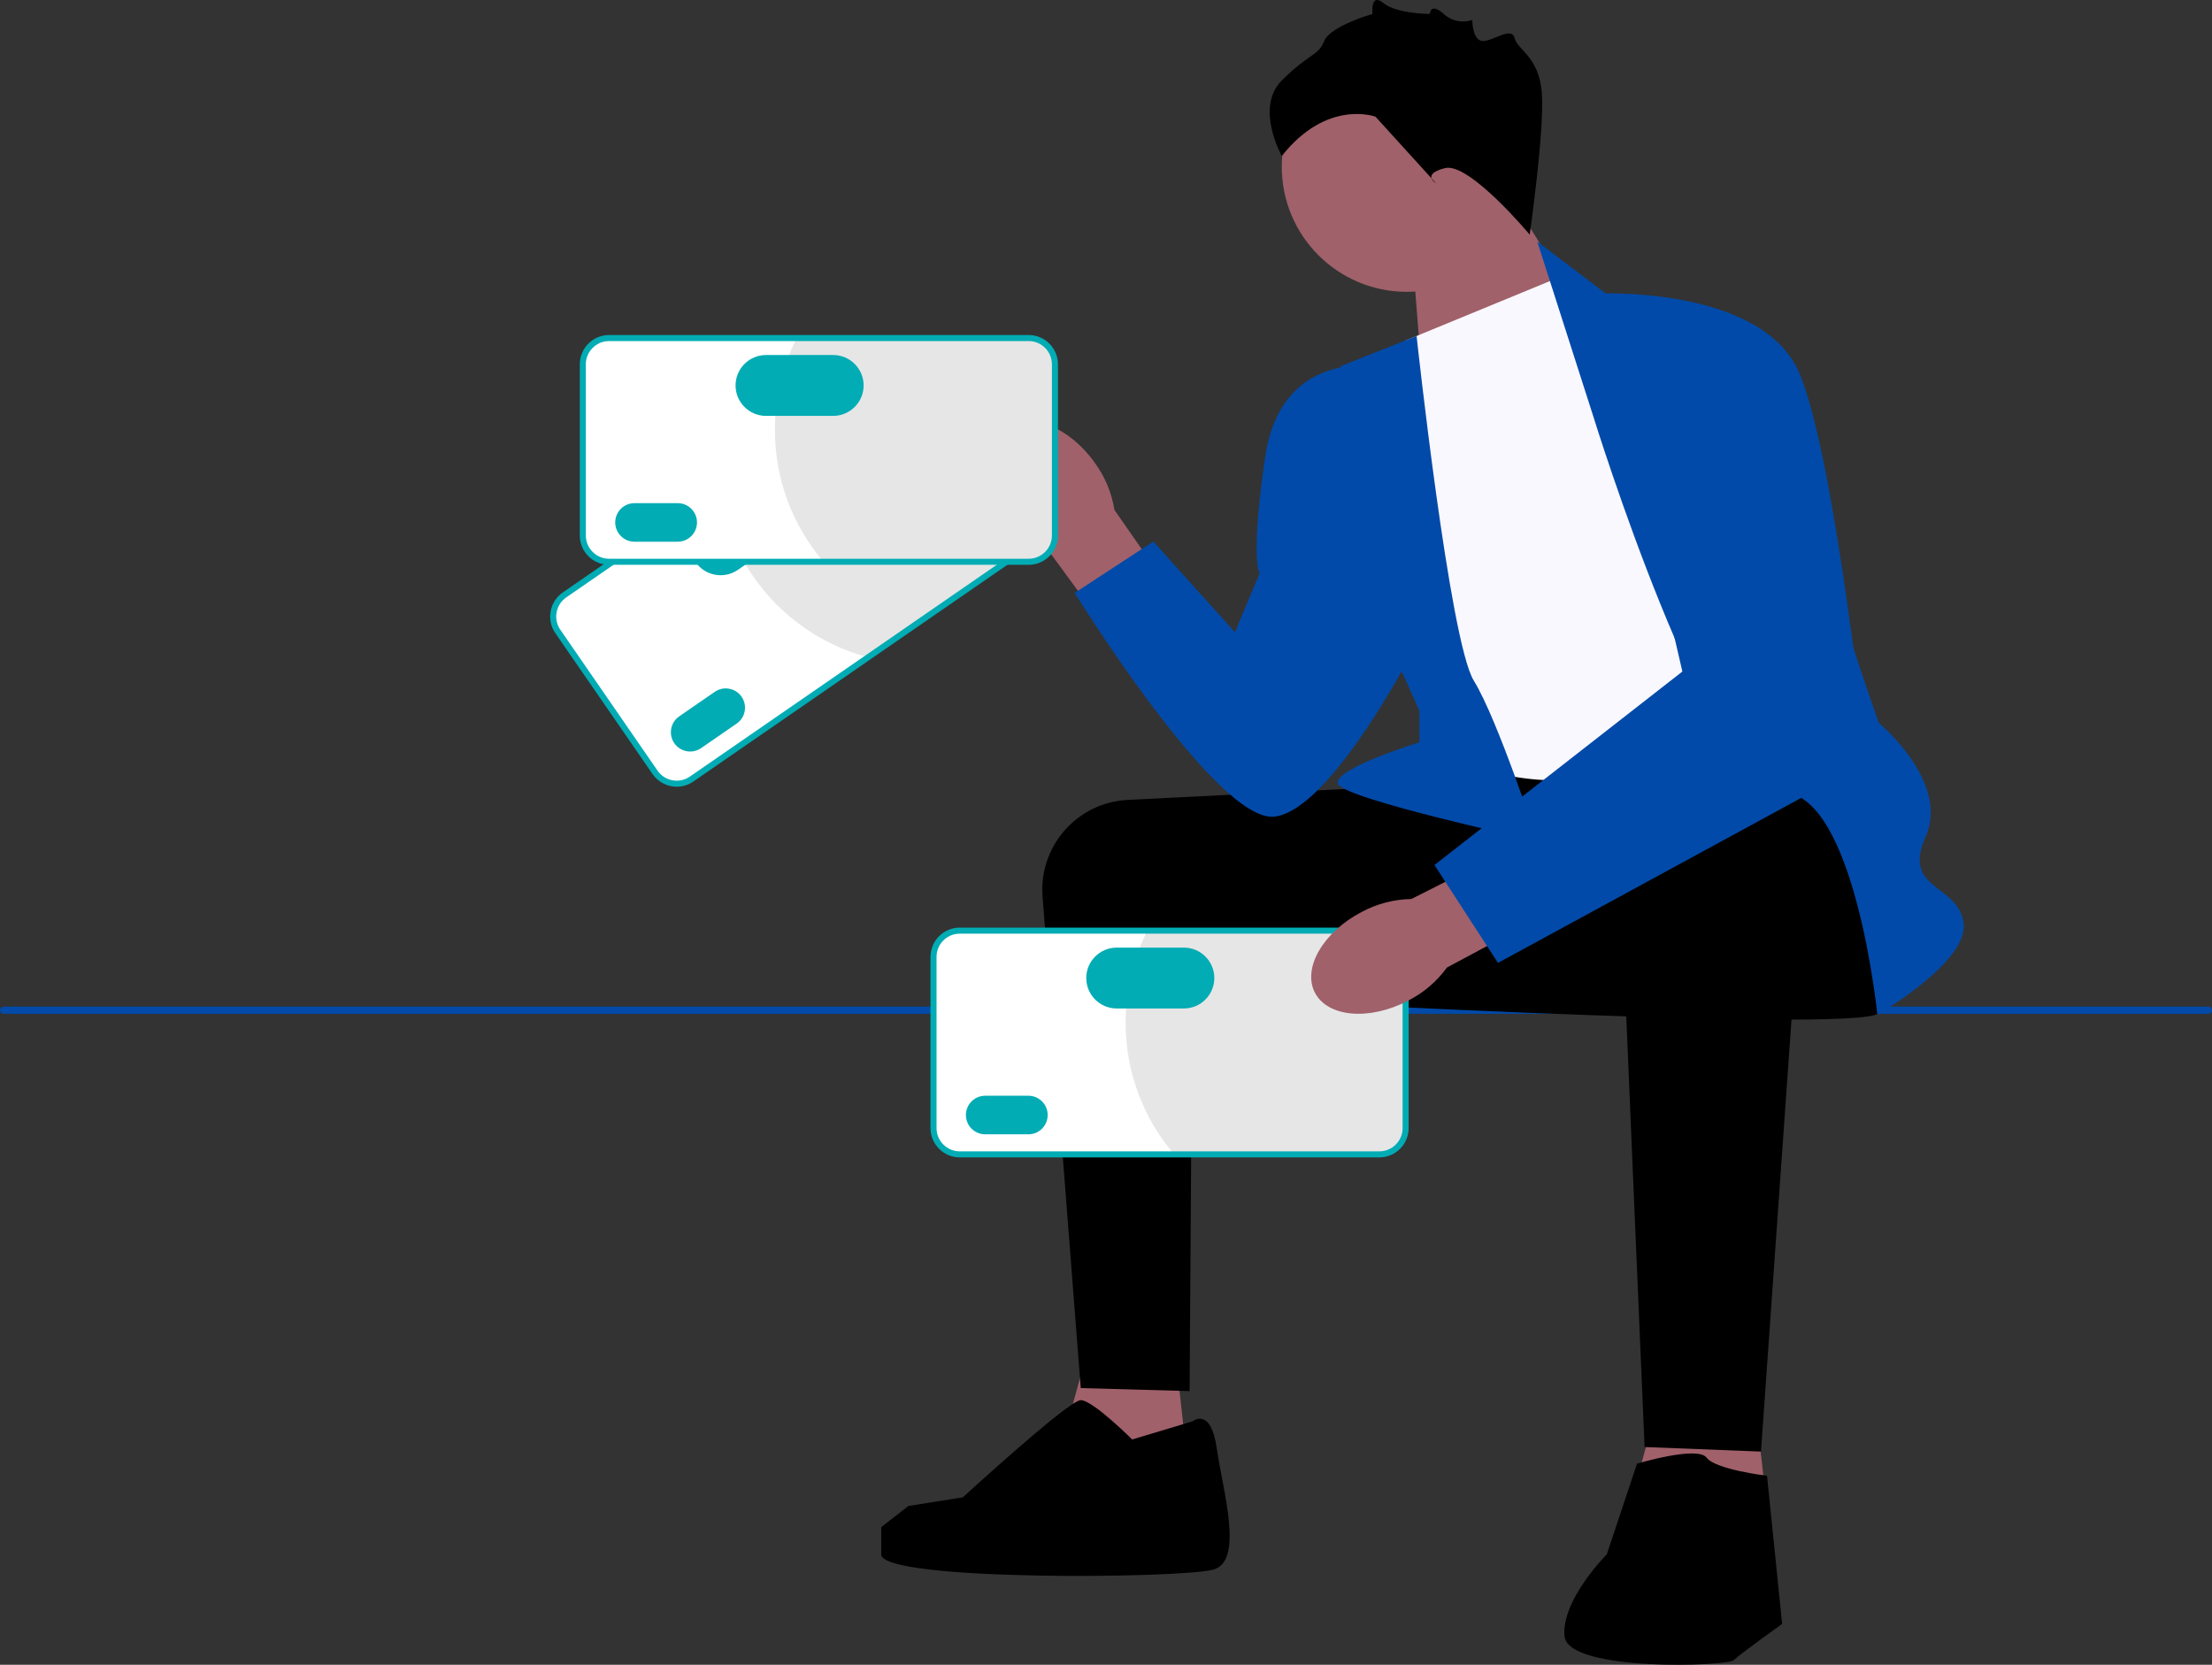 <svg width="186" height="140" viewBox="0 0 186 140" fill="none" xmlns="http://www.w3.org/2000/svg">
<rect x="0" y="0" width="186" height="140" fill="#333333" stroke="none"/>
<g id="undraw_make_it_rain_re_w9pc 1" clip-path="url(#clip0_24245_5662)">
<path id="Vector" d="M0 84.957C0 85.125 0.135 85.259 0.303 85.259H185.697C185.865 85.259 186 85.125 186 84.957C186 84.789 185.865 84.654 185.697 84.654H0.303C0.135 84.654 0 84.789 0 84.957Z" fill="#014AA9"/>
<path id="Vector_2" d="M118.714 20.749L119.686 33.196L133.784 27.306L125.832 14.647L118.714 20.749Z" fill="#A0616A"/>
<path id="Vector_3" d="M118.291 24.541C124.095 24.541 128.8 19.835 128.8 14.03C128.8 8.225 124.095 3.52 118.291 3.52C112.487 3.52 107.782 8.225 107.782 14.03C107.782 19.835 112.487 24.541 118.291 24.541Z" fill="#A0616A"/>
<path id="Vector_4" d="M98.631 112.029L100.41 127.993L87.954 126.267L92.021 111.52L98.631 112.029Z" fill="#A0616A"/>
<path id="Vector_5" d="M147.185 114.317L148.965 130.281L136.509 128.555L140.576 113.808L147.185 114.317Z" fill="#A0616A"/>
<path id="Vector_6" d="M117.569 66.134C117.399 66.134 103.805 66.817 94.823 67.269C90.572 67.483 87.336 71.163 87.666 75.408L90.877 116.732L100.029 116.986L100.252 83.678L118.332 84.695L117.569 66.134Z" fill="black"/>
<path id="Vector_7" d="M157.481 65.88C157.481 65.88 159.769 83.424 157.989 85.204C156.21 86.984 100.41 83.806 100.41 83.806C100.41 83.806 112.651 66.125 114.856 65.621C117.061 65.118 152.142 63.338 152.142 63.338L157.481 65.88Z" fill="black"/>
<path id="uuid-91047c5b-47d7-4179-8a16-40bd6d529b28-453" d="M85.193 43.792C83.069 40.82 82.879 37.314 84.771 35.961C86.663 34.609 89.918 35.923 92.043 38.897C92.909 40.073 93.48 41.439 93.709 42.882L102.553 55.59L97.52 59.075L88.425 46.659C87.135 45.975 86.026 44.992 85.193 43.792Z" fill="#A0616A"/>
<path id="Vector_8" d="M118.205 28.631L131.17 23.291L155.574 60.922C155.574 60.922 138.542 64.736 132.695 65.499C126.848 66.261 120.239 63.21 120.239 63.21L118.205 28.631Z" fill="#FAF8FF"/>
<path id="Vector_9" d="M133.966 34.987L129.263 20.314L135.365 24.944C135.365 24.944 152.651 36.386 152.651 41.217C152.651 46.048 157.989 60.795 157.989 60.795C157.989 60.795 163.963 65.753 161.93 70.33C159.896 74.906 164.599 74.271 165.107 77.576C165.616 80.881 157.862 85.331 157.862 85.331C157.862 85.331 155.956 66.643 149.855 66.643C143.754 66.643 133.966 34.987 133.966 34.987Z" fill="#014AA9"/>
<path id="Vector_10" d="M119.116 28.256L112.74 30.792C112.74 30.792 113.756 48.59 114.773 50.116C115.79 51.642 119.349 59.778 119.349 59.778V62.43C119.349 62.43 112.231 64.609 112.485 65.88C112.74 67.151 129.263 70.711 129.263 70.711C129.263 70.711 125.959 60.541 123.925 57.235C121.891 53.93 119.116 28.256 119.116 28.256Z" fill="#014AA9"/>
<path id="Vector_11" d="M115.028 30.792C115.028 30.792 107.655 29.775 106.384 38.42C105.113 47.065 105.921 48.209 105.921 48.209L103.842 53.167L96.978 45.539L90.369 49.862C90.369 49.862 102.317 69.186 107.147 68.677C111.977 68.168 119.095 54.184 119.095 54.184L115.028 30.792Z" fill="#014AA9"/>
<path id="Vector_12" d="M151.847 68.687L148.075 122.072L138.288 121.69C138.288 121.69 136.127 71.22 136.127 70.457C136.127 69.694 137.144 65.372 143.499 65.118C149.855 64.863 151.847 68.687 151.847 68.687Z" fill="black"/>
<path id="Vector_13" d="M137.652 123.089C137.652 123.089 142.737 121.563 143.499 122.58C144.262 123.597 148.583 124.106 148.583 124.106L149.855 136.564C149.855 136.564 146.296 139.107 145.787 139.615C145.279 140.124 131.805 140.633 131.551 137.581C131.297 134.53 135.11 130.716 135.11 130.716L137.652 123.089Z" fill="black"/>
<path id="Vector_14" d="M100.283 119.529C100.283 119.529 101.808 118.258 102.317 121.817C102.825 125.377 104.605 131.225 102.063 131.988C99.52 132.75 74.099 133.005 74.099 130.716V128.428L76.387 126.648L80.964 125.919C80.964 125.919 89.86 117.749 90.877 117.749C91.894 117.749 95.199 121.054 95.199 121.054L100.283 119.529Z" fill="black"/>
<path id="Vector_15" d="M128.628 19.732C128.628 19.732 123.544 13.63 121.51 14.138C119.476 14.647 120.747 15.41 120.747 15.41L115.663 9.816C115.663 9.816 111.596 8.29 107.782 13.121C107.782 13.121 105.495 9.053 107.782 6.765C110.07 4.476 110.833 4.731 111.341 3.459C111.85 2.188 115.409 1.171 115.409 1.171C115.409 1.171 115.205 -0.659 116.324 0.256C117.443 1.171 120.237 1.171 120.237 1.171C120.237 1.171 120.253 0.154 121.39 1.171C122.527 2.188 123.798 1.68 123.798 1.68C123.798 1.68 123.798 3.439 124.688 3.449C125.577 3.459 127.103 2.188 127.357 3.205C127.611 4.222 129.391 4.731 129.645 7.782C129.899 10.833 128.628 19.732 128.628 19.732Z" fill="black"/>
<g id="Group">
<path id="Vector_16" d="M87.194 45.474L58.153 65.516C57.151 66.208 55.773 65.955 55.082 64.953L46.906 53.102C46.214 52.1 46.467 50.722 47.469 50.03L76.51 29.988C77.512 29.296 78.889 29.549 79.581 30.551L87.757 42.402C88.448 43.404 88.196 44.782 87.194 45.474Z" fill="white"/>
<path id="Vector_17" d="M79.528 30.588L87.704 42.439C88.376 43.414 88.132 44.748 87.157 45.421L72.905 55.257C69.146 54.23 65.716 51.923 63.33 48.464C61.768 46.199 60.826 43.691 60.466 41.139L76.546 30.041C77.521 29.369 78.855 29.613 79.528 30.588Z" fill="#E6E6E6"/>
<path id="Vector_18" d="M56.903 66.161C56.12 66.161 55.35 65.789 54.873 65.098L46.697 53.247C46.324 52.706 46.184 52.052 46.303 51.404C46.421 50.756 46.784 50.194 47.325 49.821L76.365 29.778C77.483 29.008 79.019 29.29 79.79 30.407L87.966 42.258C88.339 42.798 88.479 43.453 88.36 44.1C88.242 44.748 87.879 45.31 87.338 45.683L58.298 65.726C57.872 66.02 57.385 66.161 56.903 66.161ZM77.761 29.852C77.378 29.852 76.992 29.964 76.654 30.197L47.614 50.24C47.185 50.535 46.897 50.982 46.803 51.496C46.708 52.01 46.819 52.529 47.115 52.958L55.291 64.809C55.903 65.695 57.122 65.919 58.009 65.307L87.049 45.265C87.478 44.969 87.766 44.523 87.86 44.009C87.955 43.495 87.844 42.975 87.548 42.547L79.372 30.696C78.993 30.147 78.382 29.852 77.761 29.852Z" fill="#01ACB4"/>
<path id="Vector_19" d="M57.113 60.243C56.377 60.752 56.191 61.764 56.699 62.5C57.207 63.236 58.219 63.422 58.955 62.914L61.945 60.85C62.681 60.342 62.867 59.33 62.359 58.594C61.851 57.858 60.839 57.672 60.103 58.18L57.113 60.243Z" fill="#01ACB4"/>
<path id="Vector_20" d="M59.14 43.71C57.979 44.512 57.686 46.109 58.487 47.27C59.288 48.431 60.885 48.724 62.046 47.923L66.697 44.713C67.858 43.912 68.151 42.315 67.35 41.153C66.549 39.992 64.952 39.699 63.791 40.5L59.14 43.71Z" fill="#01ACB4"/>
</g>
<g id="Group_2">
<path id="Vector_21" d="M86.498 47.244H51.215C49.998 47.244 49.007 46.253 49.007 45.035V30.637C49.007 29.419 49.998 28.429 51.215 28.429H86.498C87.716 28.429 88.706 29.419 88.706 30.637V45.035C88.706 46.253 87.716 47.244 86.498 47.244Z" fill="white"/>
<path id="Vector_22" d="M88.642 30.637V45.035C88.642 46.22 87.683 47.179 86.498 47.179H69.183C66.672 44.199 65.159 40.351 65.159 36.15C65.159 33.397 65.808 30.798 66.962 28.494H86.498C87.683 28.494 88.642 29.453 88.642 30.637Z" fill="#E6E6E6"/>
<path id="Vector_23" d="M86.498 47.498H51.215C49.858 47.498 48.753 46.393 48.753 45.035V30.637C48.753 29.279 49.858 28.174 51.215 28.174H86.498C87.856 28.174 88.961 29.279 88.961 30.637V45.035C88.961 46.393 87.856 47.498 86.498 47.498ZM51.215 28.683C50.138 28.683 49.261 29.559 49.261 30.637V45.035C49.261 46.113 50.138 46.989 51.215 46.989H86.498C87.576 46.989 88.452 46.113 88.452 45.035V30.637C88.452 29.559 87.576 28.683 86.498 28.683H51.215Z" fill="#01ACB4"/>
<path id="Vector_24" d="M53.353 42.313C52.459 42.313 51.732 43.041 51.732 43.935C51.732 44.829 52.459 45.557 53.353 45.557H56.986C57.88 45.557 58.608 44.829 58.608 43.935C58.608 43.041 57.88 42.313 56.986 42.313H53.353Z" fill="#01ACB4"/>
<path id="Vector_25" d="M64.41 29.856C62.999 29.856 61.851 31.004 61.851 32.415C61.851 33.826 62.999 34.974 64.41 34.974H70.061C71.471 34.974 72.619 33.826 72.619 32.415C72.619 31.004 71.471 29.856 70.061 29.856H64.41Z" fill="#01ACB4"/>
</g>
<g id="Group_3">
<path id="Vector_26" d="M115.987 97.079H80.704C79.486 97.079 78.496 96.088 78.496 94.87V80.472C78.496 79.254 79.486 78.264 80.704 78.264H115.987C117.205 78.264 118.195 79.254 118.195 80.472V94.87C118.195 96.088 117.205 97.079 115.987 97.079Z" fill="white"/>
<path id="Vector_27" d="M118.13 80.472V94.87C118.13 96.055 117.171 97.014 115.987 97.014H98.671C96.161 94.034 94.648 90.186 94.648 85.984C94.648 83.232 95.297 80.633 96.45 78.329H115.987C117.171 78.329 118.13 79.288 118.13 80.472Z" fill="#E6E6E6"/>
<path id="Vector_28" d="M115.987 97.333H80.704C79.346 97.333 78.242 96.228 78.242 94.87V80.472C78.242 79.114 79.346 78.009 80.704 78.009H115.987C117.345 78.009 118.449 79.114 118.449 80.472V94.87C118.449 96.228 117.345 97.333 115.987 97.333ZM80.704 78.518C79.626 78.518 78.75 79.394 78.75 80.472V94.87C78.75 95.948 79.626 96.825 80.704 96.825H115.987C117.064 96.825 117.941 95.948 117.941 94.87V80.472C117.941 79.394 117.064 78.518 115.987 78.518H80.704Z" fill="#01ACB4"/>
<path id="Vector_29" d="M82.842 92.148C81.948 92.148 81.22 92.876 81.22 93.77C81.22 94.664 81.948 95.392 82.842 95.392H86.475C87.369 95.392 88.096 94.664 88.096 93.77C88.096 92.876 87.369 92.148 86.475 92.148H82.842Z" fill="#01ACB4"/>
<path id="Vector_30" d="M93.898 79.691C92.487 79.691 91.34 80.839 91.34 82.25C91.34 83.661 92.487 84.809 93.898 84.809H99.549C100.96 84.809 102.108 83.661 102.108 82.25C102.108 80.839 100.96 79.691 99.549 79.691H93.898Z" fill="#01ACB4"/>
</g>
<path id="uuid-c026fd96-7d81-4b34-bb39-0646c0e08e96-454" d="M118.38 84.164C115.14 85.852 111.643 85.547 110.569 83.485C109.496 81.422 111.252 78.382 114.494 76.694C115.78 76.002 117.213 75.628 118.673 75.604L132.493 68.626L135.238 74.1L121.671 81.365C120.813 82.548 119.685 83.507 118.38 84.164Z" fill="#A0616A"/>
<path id="Vector_31" d="M134.093 24.69C134.093 24.69 148.329 23.927 151.38 31.555C154.43 39.183 156.973 64.1 156.973 64.1L125.959 80.977L120.62 72.745L141.466 56.473L134.093 24.69Z" fill="#014AA9"/>
</g>
<defs>
<clipPath id="clip0_24245_5662">
<rect width="186" height="140" fill="white"/>
</clipPath>
</defs>
</svg>
